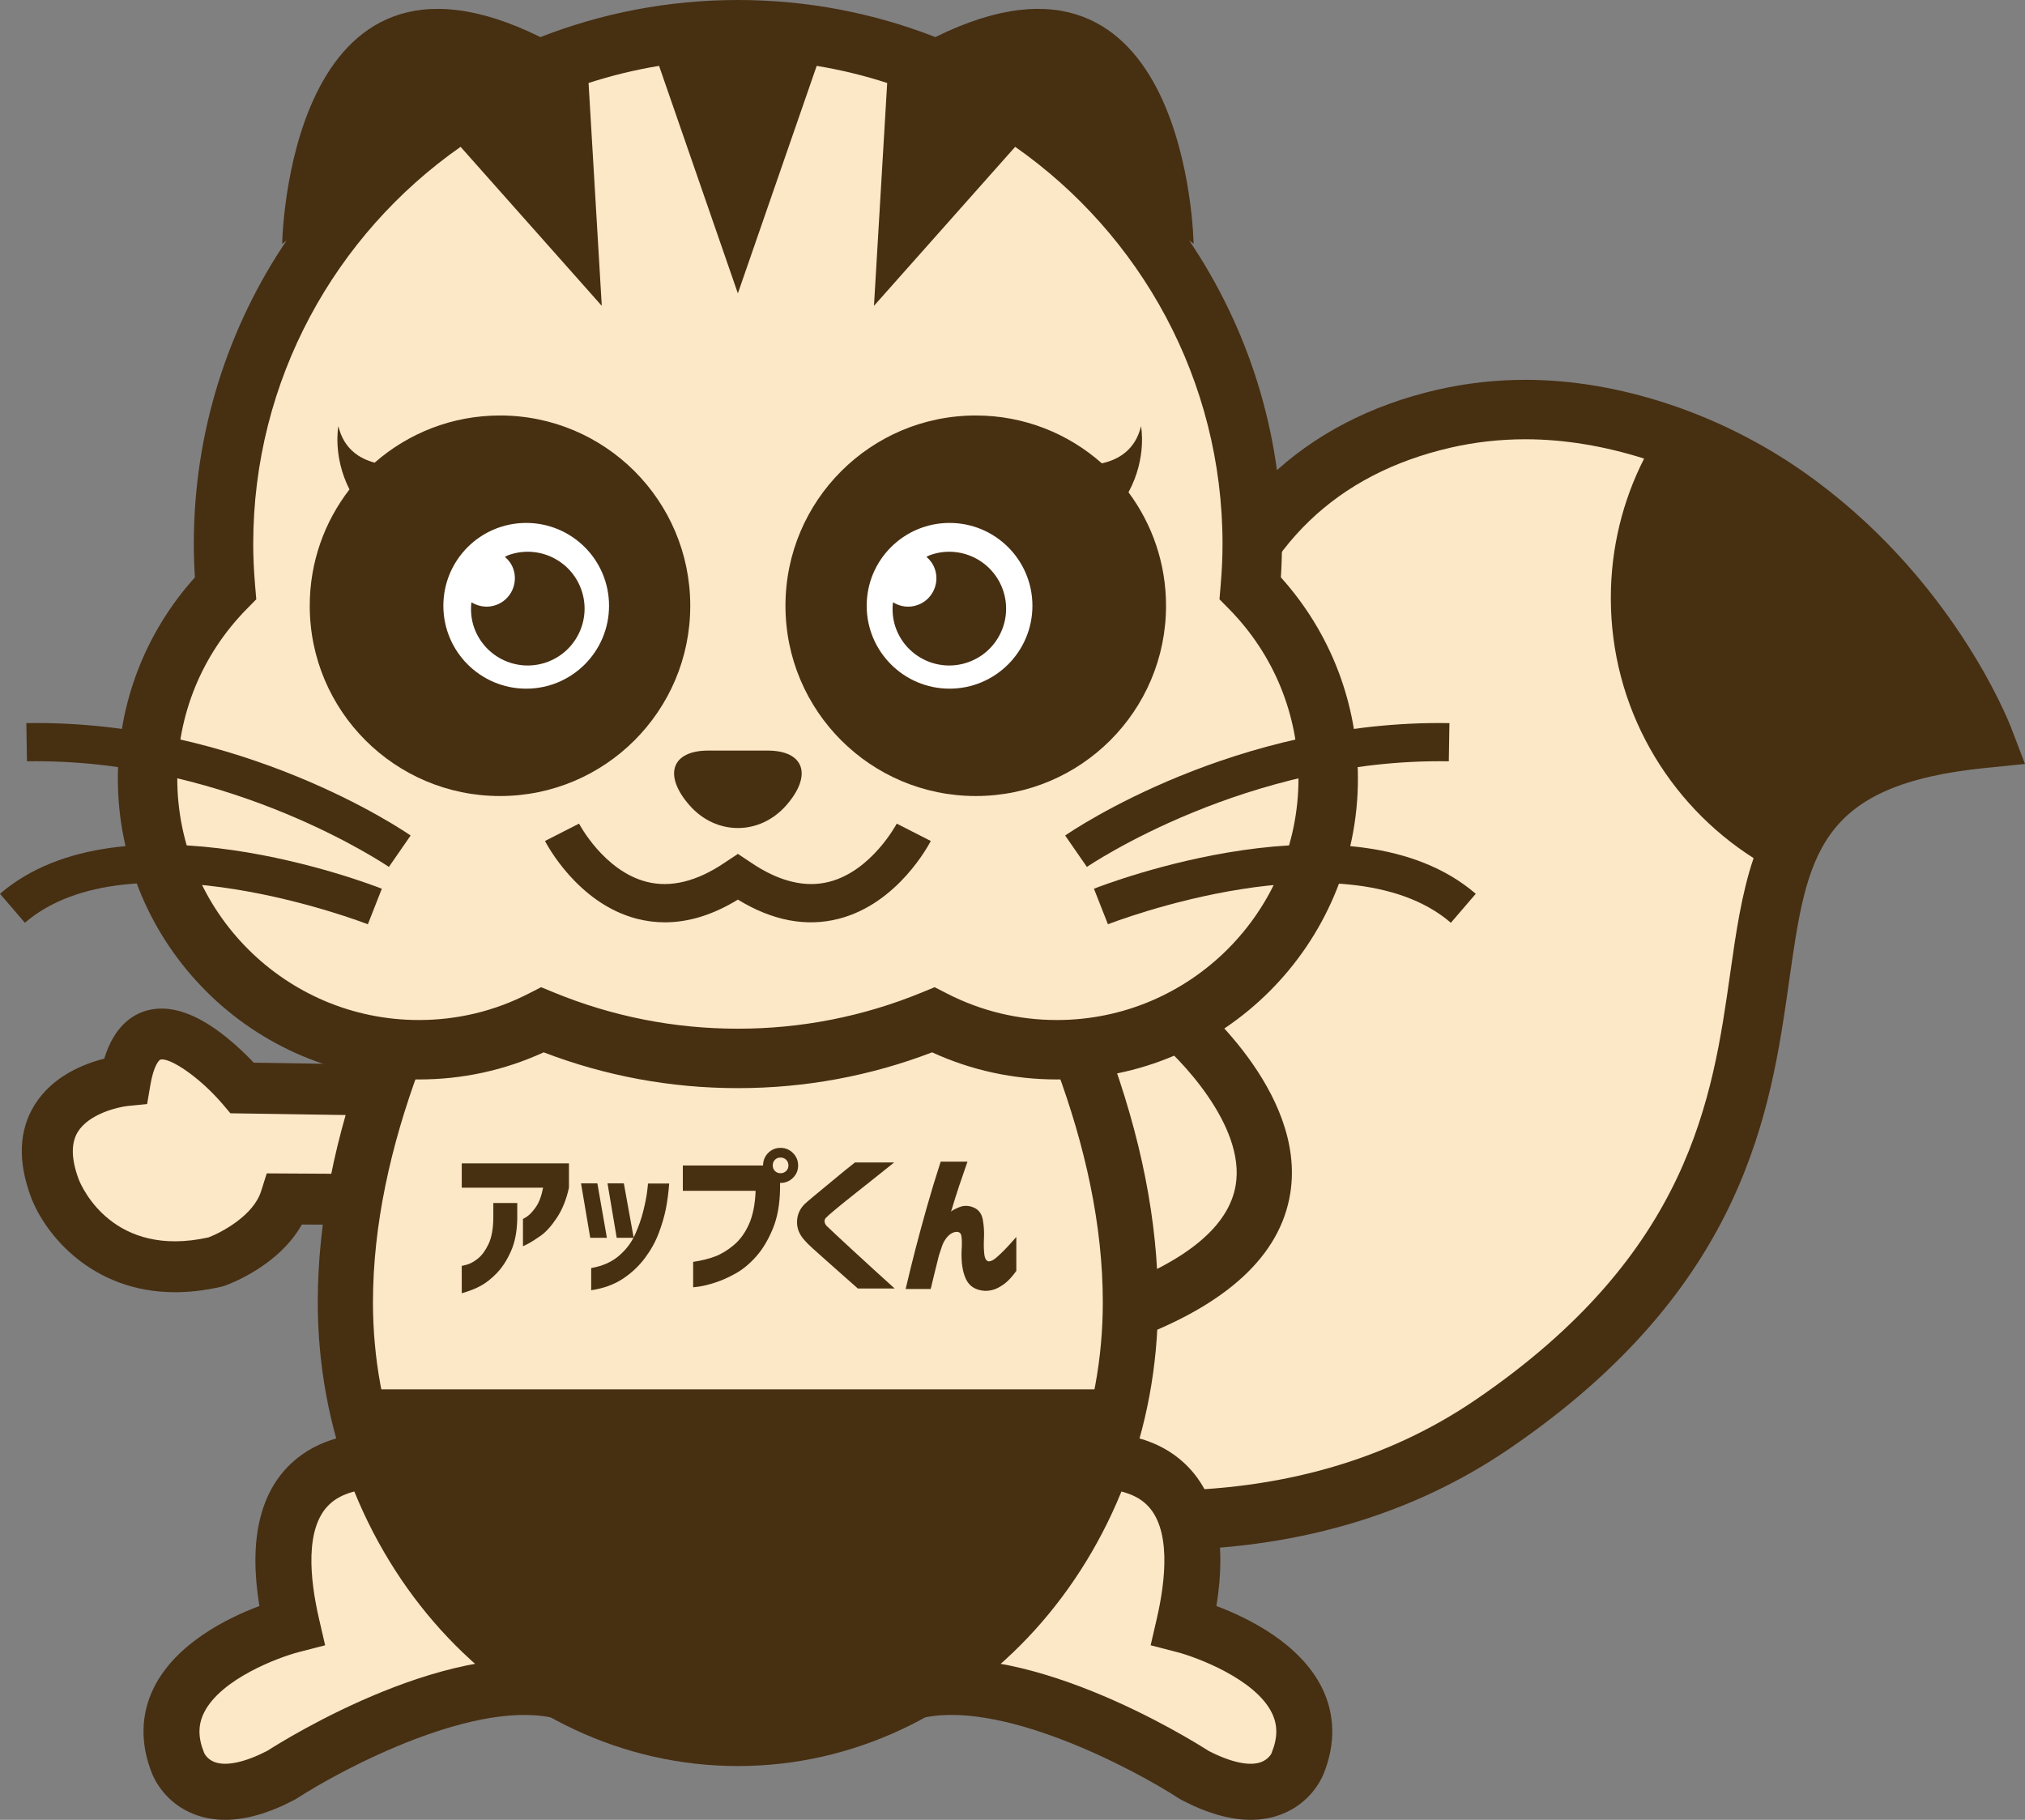 <?xml version="1.0" encoding="utf-8"?>
<!-- Generator: Adobe Illustrator 20.1.0, SVG Export Plug-In . SVG Version: 6.00 Build 0)  -->
<svg version="1.1" id="レイヤー_1" xmlns="http://www.w3.org/2000/svg" xmlns:xlink="http://www.w3.org/1999/xlink" x="0px"
	 y="0px" width="381.647px" height="342.99px" viewBox="0 0 381.647 342.99" enable-background="new 0 0 381.647 342.99"
	 xml:space="preserve">
<rect x="0" y="0" width="381.647" height="342.99" fill="#808080" stroke="none"/>
<g>
	<path fill="#FCE7C7" d="M71.336,226.07l-17.555-0.1c-2.578,8.137-13.1,11.855-13.1,11.855c-22.983,5.313-30.32-13.805-30.32-13.805
		c-6.912-18.365,13.248-20.354,13.248-20.354c3.494-20.535,22.068,1.39,22.068,1.39l30.568,0.464"/>
	<path fill="#472F12" d="M33.006,243.55c-15.807,0-24.518-11.013-27.125-17.808c-2.565-6.816-2.346-12.693,0.644-17.502
		c3.379-5.435,9.311-7.748,13.125-8.709c1.85-6.104,5.291-8.324,8.049-9.08c4.359-1.193,9.467,0.559,15.17,5.211
		c2.043,1.666,3.795,3.401,4.959,4.627l28.492,0.434l-0.146,9.599l-32.75-0.497l-1.408-1.664
		c-4.465-5.244-10.096-8.914-11.783-8.449c-0.24,0.066-1.264,1.067-1.891,4.762l-0.615,3.612l-3.646,0.36
		c-1.895,0.205-7.324,1.488-9.418,4.889c-1.314,2.139-1.25,5.165,0.191,8.997c0.596,1.488,6.514,14.874,24.455,10.884
		c2.461-0.947,8.441-4.1,9.897-8.694l1.068-3.37l21.09,0.121l-0.055,9.6l-14.418-0.082c-4.346,7.733-13.457,11.155-14.609,11.562
		l-0.52,0.15C38.633,243.226,35.715,243.55,33.006,243.55z"/>
</g>
<g>
	<g>
		<path fill="#FCE7C7" d="M171.117,250.482l-34.398,16.293c0,0,83.371,43.381,144.557,1.669
			c84.035-57.3,19.094-121.938,92.524-129.3c0,0-10.313-26.939-37.32-45.769c-15.781-11.002-39.793-20.091-64.273-14.478
			c-23.141,5.306-39.221,20.29-46.065,44.382L171.117,250.482z"/>
	</g>
	<g>
		<path fill="#472F12" d="M379.029,137.142c-0.445-1.166-11.254-28.773-39.348-48.361c-15.672-10.927-34.691-17.193-52.18-17.193
			c-5.625,0-11.191,0.623-16.551,1.852c-25.406,5.825-42.721,22.403-50.094,47.949l-54.043,124.935l-42.68,20.218l10,5.201
			c1.604,0.835,39.75,20.416,84.141,20.418c0.004,0,0.006,0,0.006,0c25.31,0,47.568-6.423,66.146-19.09
			c44.563-30.381,49.297-63.728,52.754-88.076c3.394-23.908,5.266-37.078,37.176-40.277l7.289-0.731L379.029,137.142z
			 M278.119,263.818c-16.684,11.375-36.816,17.142-59.836,17.142h-0.006c-28.1-0.001-54.125-8.663-68.156-14.337l25.297-11.983
			l55.863-129.138l0.146-0.339l0.1-0.354c6.219-21.889,20.322-35.498,41.928-40.453c4.539-1.04,9.266-1.567,14.047-1.567
			c7.281,0,14.891,1.274,22.359,3.642c-4.012,7.895-6.273,16.826-6.273,26.287c0,20.607,10.73,38.704,26.906,49.017
			c-2.277,6.725-3.328,14.139-4.402,21.686C322.752,206.944,318.596,236.221,278.119,263.818z"/>
	</g>
</g>
<g>
	<g>
		<path fill="#FCE7C7" d="M80.947,276.555c0,0-35.291-10.648-25.975,29.715c0,0-28.963,7.487-21.393,26.088
			c0,0,3.828,10.393,19.447,2.201c0,0,32.893-21.451,53.656-15.611"/>
	</g>
	<g>
		<path fill="#472F12" d="M42.422,342.99c-2.063,0.002-3.998-0.346-5.805-1.041c-5.432-2.09-7.512-6.566-7.928-7.602l0,0
			c-2.303-5.654-2.182-11.305,0.346-16.336c4.188-8.33,13.9-13.086,19.852-15.316c-2.004-12.246,0.016-21.285,6.023-26.907
			c10.066-9.425,26.852-4.501,27.563-4.288l-3.053,10.109l1.527-5.055l-1.512,5.061c-3.244-0.957-12.674-2.482-17.33,1.9
			c-4.729,4.453-3.69,14.185-1.986,21.566l1.158,5.012l-4.982,1.288c-3.877,1.016-14.658,5.048-17.83,11.386
			c-1.162,2.322-1.162,4.736,0.006,7.6l0.012,0.031c0.094,0.199,0.656,1.262,2.068,1.746c2.188,0.752,5.67-0.012,9.82-2.154
			c3.297-2.115,35.641-22.344,57.742-16.125l-2.859,10.166c-15.104-4.244-40.738,9.352-49.344,14.953l-0.43,0.25
			C50.711,341.736,46.342,342.99,42.422,342.99z"/>
	</g>
</g>
<g>
	<g>
		<path fill="#FCE7C7" d="M197.191,276.555c0,0,35.289-10.648,25.973,29.715c0,0,28.963,7.487,21.393,26.088
			c0,0-3.828,10.393-19.447,2.201c0,0-32.893-21.451-53.656-15.611"/>
	</g>
	<g>
		<path fill="#472F12" d="M235.715,342.99c-3.92,0-8.289-1.254-13.057-3.756l-0.434-0.254c-8.603-5.598-34.236-19.195-49.342-14.951
			l-2.859-10.166c22.098-6.216,54.447,14.012,57.742,16.127c4.25,2.193,7.783,2.943,9.961,2.103
			c1.309-0.504,1.873-1.553,1.877-1.562l0.062-0.164c1.168-2.869,1.168-5.289,0-7.613c-3.189-6.348-14.215-10.439-17.824-11.373
			l-4.98-1.287l1.158-5.013c1.705-7.392,2.742-17.138-2.008-21.583c-4.688-4.389-14.297-2.793-17.295-1.889l-3.051-10.109
			c0.709-0.215,17.494-5.135,27.563,4.288c6.008,5.622,8.025,14.661,6.023,26.907c5.949,2.231,15.66,6.986,19.848,15.316
			c2.527,5.031,2.649,10.682,0.348,16.336c-0.418,1.033-2.496,5.512-7.93,7.602C239.713,342.644,237.777,342.99,235.715,342.99z"/>
	</g>
</g>
<g>
	<path fill="#FCE7C7" d="M213.047,245.459c0,45.396-33.127,82.197-73.979,82.197c-40.857,0-73.977-36.801-73.977-82.197
		c0-70.551,73.977-144.317,73.977-144.317S213.047,174.908,213.047,245.459z"/>
	<path fill="#472F12" d="M139.068,332.855c-43.658,0-79.178-39.207-79.178-87.396c0-30.319,12.746-64.481,37.887-101.534
		c18.561-27.357,36.85-45.696,37.619-46.464l3.672-3.662l3.672,3.662c0.769,0.768,19.06,19.107,37.621,46.464
		c25.139,37.054,37.885,71.215,37.885,101.534C218.246,293.648,182.727,332.855,139.068,332.855z M139.07,108.681
		c-14.742,15.891-68.779,78.152-68.779,136.778c0,42.455,30.854,76.996,68.777,76.996s68.777-34.541,68.777-76.996
		C207.846,186.777,153.816,124.563,139.07,108.681z"/>
</g>
<g>
	<polygon fill="#472F12" points="68.818,261.857 209.932,261.857 207.824,279.969 191.397,303.137 169.492,321.25 135.373,325.883 
		108.414,322.935 90.301,307.771 76.822,291.764 71.768,277.021 	"/>
</g>
<g>
	<g>
		<path fill="#FCE7C7" d="M235.631,110.857c0.232-2.742,0.379-5.512,0.379-8.315c0-53.539-43.4-96.942-96.943-96.942
			c-53.539,0-96.941,43.403-96.941,96.942c0,2.805,0.145,5.572,0.379,8.316c-9.084,9.229-14.695,21.888-14.695,35.86
			c0,28.238,22.891,51.131,51.131,51.131c8.396,0,16.312-2.038,23.301-5.624c11.357,4.669,23.787,7.259,36.826,7.259
			c13.043,0,25.471-2.59,36.828-7.259c6.99,3.586,14.906,5.624,23.303,5.624c28.238,0,51.129-22.893,51.129-51.131
			C250.326,132.746,244.713,120.086,235.631,110.857z"/>
	</g>
	<g>
		<path fill="#472F12" d="M241.4,108.816c0.141-2.195,0.207-4.266,0.207-6.274c0-21.18-6.453-40.881-17.498-57.238l0.848,0.658
			c0,0-0.951-62.566-48.672-38.971C164.74,2.482,152.19,0,139.066,0c-13.119,0-25.672,2.482-37.215,6.992
			C54.131-16.604,53.18,45.963,53.18,45.963l0.848-0.658c-11.047,16.357-17.502,36.059-17.502,57.238
			c0,2.008,0.068,4.078,0.211,6.275c-9.387,10.432-14.527,23.791-14.527,37.9c0,31.281,25.449,56.731,56.731,56.731
			c8.221,0,16.121-1.719,23.525-5.109c11.699,4.477,24,6.745,36.601,6.745c12.604,0,24.906-2.268,36.602-6.746
			c7.406,3.392,15.311,5.11,23.529,5.11c31.281,0,56.727-25.449,56.727-56.731C255.924,132.608,250.787,119.248,241.4,108.816z
			 M199.197,192.249c-7.293,0-14.272-1.685-20.748-5.007l-2.297-1.178l-2.389,0.981c-11.039,4.538-22.713,6.839-34.697,6.839
			c-11.984,0-23.656-2.301-34.695-6.839l-2.391-0.981l-2.297,1.178c-6.471,3.322-13.451,5.007-20.744,5.007
			c-25.106,0-45.529-20.425-45.529-45.53c0-12.018,4.647-23.357,13.086-31.932l1.805-1.836l-0.219-2.566
			c-0.24-2.839-0.358-5.404-0.358-7.842c0-30.945,15.473-58.34,39.082-74.869l26.609,29.966l-2.49-41.997
			c4.301-1.396,8.738-2.48,13.289-3.228l14.851,42.878l14.856-42.878c4.551,0.748,8.988,1.832,13.285,3.228l-2.49,41.997
			l26.613-29.966c23.609,16.529,39.08,43.924,39.08,74.869c0,2.438-0.117,5.002-0.359,7.84l-0.217,2.568l1.807,1.834
			c8.44,8.573,13.084,19.914,13.084,31.934C244.725,171.824,224.303,192.249,199.197,192.249z"/>
	</g>
	<g>
		<g>
			<g>
				<path fill="#472F12" d="M144.658,141.465c6.934,0,8.512,4.651,3.51,10.336c-5.006,5.683-13.195,5.683-18.197,0
					c-5.006-5.685-3.428-10.336,3.506-10.336H144.658z"/>
			</g>
		</g>
		<g>
			<g>
				<path fill="#472F12" d="M125.315,173.835c-1.772,0.001-3.527-0.222-5.262-0.667c-11.223-2.883-17.094-14.184-17.338-14.664
					l6.414-3.27c0.043,0.08,4.695,8.925,12.756,10.971c4.529,1.146,9.479-0.072,14.715-3.628l2.471-1.64l2.436,1.62
					c5.277,3.585,10.244,4.804,14.781,3.637c7.982-2.05,12.674-10.872,12.719-10.96l6.414,3.27
					c-0.244,0.48-6.117,11.783-17.344,14.664c-6.129,1.576-12.518,0.358-19.01-3.615
					C134.424,172.401,129.816,173.835,125.315,173.835z"/>
			</g>
		</g>
		<g>
			<g>
				<g>
					<g>
						<path fill="#472F12" d="M73.293,163.394c-0.295-0.201-29.289-19.922-66.502-19.922c-0.568,0-1.139,0.004-1.709,0.014
							l-0.117-7.198c40.414-0.656,71.137,20.296,72.426,21.188l-4.1,5.918l2.049-2.958L73.293,163.394z"/>
					</g>
				</g>
				<g>
					<g>
						<path fill="#472F12" d="M69.328,174.202c-0.447-0.176-44.809-17.325-64.637-0.284L0,168.457
							c23.117-19.867,69.982-1.736,71.965-0.955L69.328,174.202z"/>
					</g>
				</g>
			</g>
			<g>
				<g>
					<g>
						<path fill="#472F12" d="M204.846,163.394l-4.1-5.919c1.289-0.892,32.031-21.843,72.424-21.188l-0.117,7.198
							C235.049,142.871,205.143,163.189,204.846,163.394z"/>
					</g>
				</g>
				<g>
					<g>
						<path fill="#472F12" d="M208.811,174.201l-2.639-6.699c1.984-0.781,48.846-18.91,71.963,0.955l-4.691,5.461
							c-10.184-8.754-27.047-8.283-39.396-6.348C220.24,169.736,208.924,174.156,208.811,174.201z"/>
					</g>
				</g>
			</g>
		</g>
	</g>
	<g>
		<circle fill="#FFFFFF" cx="98.965" cy="115.101" r="20.33"/>
	</g>
	<g>
		<circle fill="#FFFFFF" cx="180.127" cy="115.101" r="20.33"/>
	</g>
	<g>
		<g>
			<path fill="#472F12" d="M212.682,92.78c3.549-6.516,2.363-12.458,2.363-12.458c-1.096,4.627-4.479,6.376-7.379,7.005
				c-6.328-5.608-14.646-9.018-23.764-9.018c-19.811,0-35.867,16.051-35.867,35.863c0,19.812,16.057,35.859,35.867,35.859
				c19.791,0,35.857-16.048,35.857-35.859C219.76,106.154,217.127,98.752,212.682,92.78z M178.961,129.796
				c-8.621,0-15.617-6.999-15.617-15.624c0-8.629,6.996-15.613,15.617-15.613c8.627,0,15.617,6.984,15.617,15.613
				C194.578,122.797,187.588,129.796,178.961,129.796z"/>
		</g>
		<g>
			<path fill="#472F12" d="M175.238,104.639c-0.231,0.087-0.414,0.209-0.633,0.317c0.68,0.567,1.227,1.31,1.555,2.2
				c1.012,2.78-0.422,5.858-3.201,6.865c-1.611,0.592-3.314,0.329-4.662-0.508c-0.182,1.592-0.047,3.244,0.539,4.871
				c2.023,5.556,8.176,8.426,13.729,6.393c5.572-2.023,8.426-8.172,6.408-13.726C186.941,105.486,180.793,102.615,175.238,104.639z"
				/>
		</g>
		<g>
			<path fill="#472F12" d="M94.234,78.309c-9.051,0-17.31,3.359-23.621,8.89c-2.768-0.726-5.813-2.532-6.84-6.876
				c0,0-1.106,5.621,2.092,11.922c-4.69,6.064-7.488,13.666-7.488,21.928c0,19.812,16.049,35.859,35.857,35.859
				c19.803,0,35.857-16.048,35.857-35.859C130.092,94.359,114.037,78.309,94.234,78.309z M99.172,129.796
				c-8.625,0-15.613-6.999-15.613-15.624c0-8.629,6.988-15.613,15.613-15.613s15.613,6.984,15.613,15.613
				C114.785,122.797,107.797,129.796,99.172,129.796z"/>
		</g>
		<g>
			<path fill="#472F12" d="M95.793,104.639c-0.223,0.087-0.406,0.209-0.633,0.317c0.672,0.567,1.234,1.31,1.559,2.2
				c1.006,2.78-0.428,5.858-3.205,6.865c-1.604,0.592-3.307,0.329-4.666-0.508c-0.18,1.592-0.047,3.244,0.543,4.871
				c2.033,5.556,8.174,8.426,13.742,6.393c5.551-2.023,8.418-8.172,6.395-13.726C107.51,105.486,101.356,102.615,95.793,104.639z"/>
		</g>
	</g>
</g>
<g>
	<path fill="#472F12" d="M213.484,252.468l-3.617-9.751c14.023-5.201,21.772-11.725,23.029-19.389
		c1.83-11.145-10.486-23.88-15.385-27.846l6.525-8.098c0.912,0.733,22.285,18.186,19.129,37.594
		C241.272,236.617,231.285,245.865,213.484,252.468z"/>
</g>
<g>
	<path fill="#472F12" d="M87.027,223.845v-4.572h20.201v4.572c-0.479,2.211-1.236,4.1-2.271,5.663
		c-1.035,1.564-2.053,2.694-3.049,3.392c-0.996,0.697-1.797,1.206-2.404,1.523c-0.607,0.319-0.924,0.469-0.943,0.448v-5.14
		c0.02,0.02,0.275-0.129,0.766-0.448c0.484-0.318,1.035-0.9,1.641-1.748c0.609-0.847,1.072-2.077,1.391-3.69H87.027z
		 M87.027,238.577c0.02,0.021,0.346-0.055,0.971-0.225c0.629-0.168,1.314-0.547,2.062-1.135c0.746-0.588,1.414-1.494,2-2.72
		c0.59-1.226,0.895-2.894,0.914-5.006v-2.749h4.512v2.929c-0.041,2.431-0.437,4.487-1.195,6.171
		c-0.758,1.684-1.639,3.048-2.644,4.094c-1.008,1.046-2.012,1.843-3.02,2.391c-1.004,0.548-2.207,1.021-3.6,1.42V238.577z"/>
	<path fill="#472F12" d="M112.584,223.038l1.793,10.25h-3.137l-1.734-10.25H112.584z M111.42,243.179v-4.184
		c2.09-0.358,3.818-1.115,5.184-2.27c1.363-1.155,2.391-2.5,3.078-4.034c0.687-1.534,1.211-3.028,1.568-4.482
		c0.357-1.454,0.598-2.664,0.717-3.631c0.121-0.966,0.168-1.469,0.149-1.51h4.006c-0.139,1.774-0.35,3.362-0.627,4.767
		c-0.281,1.404-0.723,2.919-1.332,4.542c-0.605,1.625-1.473,3.193-2.598,4.707c-1.127,1.515-2.51,2.819-4.156,3.914
		C115.768,242.093,113.768,242.82,111.42,243.179z M117.574,223.038l1.854,10.25h-3.199l-1.732-10.25H117.574z"/>
	<path fill="#472F12" d="M144.772,217.301c0.637-0.638,1.414-0.957,2.332-0.957c0.914,0,1.695,0.325,2.346,0.972
		c0.647,0.647,0.971,1.43,0.971,2.346c0,0.917-0.324,1.693-0.971,2.331c-0.65,0.638-1.432,0.956-2.346,0.956c-0.043,0-0.07,0-0.09,0
		v1.105c-0.043,2.929-0.5,5.449-1.375,7.561c-0.879,2.112-1.924,3.851-3.139,5.215c-1.215,1.364-2.498,2.426-3.853,3.183
		c-1.356,0.757-2.641,1.329-3.856,1.718c-1.215,0.389-2.207,0.638-2.973,0.747c-0.769,0.109-1.162,0.154-1.182,0.135v-4.781
		c1.596-0.239,2.979-0.583,4.154-1.031c1.176-0.448,2.346-1.16,3.51-2.137c1.166-0.976,2.119-2.286,2.854-3.93
		c0.738-1.644,1.156-3.739,1.256-6.29h-13.717v-4.781h15.121C143.815,218.745,144.133,217.958,144.772,217.301z M148.596,219.661
		c0-0.437-0.145-0.796-0.434-1.076c-0.289-0.278-0.641-0.418-1.059-0.418c-0.42,0-0.768,0.14-1.047,0.418
		c-0.281,0.28-0.418,0.639-0.418,1.076c0,0.418,0.137,0.768,0.418,1.046c0.279,0.279,0.627,0.418,1.047,0.418
		c0.418,0,0.77-0.139,1.059-0.418C148.451,220.429,148.596,220.079,148.596,219.661z"/>
	<path fill="#472F12" d="M161.137,219.094h7.381c-1.613,1.295-3.023,2.42-4.23,3.376c-1.203,0.957-2.428,1.928-3.672,2.914
		c-1.246,0.986-2.324,1.858-3.229,2.614c-0.906,0.758-1.469,1.256-1.689,1.494c-0.199,0.18-0.297,0.409-0.297,0.687
		c0,0.279,0.129,0.568,0.387,0.867c0.238,0.238,0.812,0.782,1.719,1.628c0.906,0.848,1.976,1.838,3.211,2.974
		c1.238,1.136,2.457,2.256,3.664,3.362c1.203,1.106,2.613,2.386,4.226,3.84h-6.933c-1.195-1.056-2.24-1.983-3.137-2.779
		c-0.897-0.797-1.818-1.614-2.764-2.45c-0.947-0.837-1.799-1.599-2.557-2.286c-0.758-0.687-1.273-1.2-1.553-1.539
		c-0.998-1.076-1.481-2.256-1.449-3.541c0.029-1.285,0.502-2.386,1.42-3.303c0.316-0.299,0.84-0.751,1.568-1.359
		c0.727-0.607,1.537-1.279,2.436-2.017c0.894-0.737,1.758-1.449,2.586-2.137C159.049,220.752,160.022,219.971,161.137,219.094z"/>
	<path fill="#472F12" d="M177.289,218.944h5.049c-0.578,1.634-1.098,3.152-1.568,4.557c-0.467,1.404-0.98,3.033-1.537,4.886
		c0.1-0.179,0.598-0.458,1.492-0.837c0.899-0.378,1.818-0.368,2.766,0.03c0.945,0.399,1.523,1.162,1.734,2.286
		c0.207,1.126,0.281,2.286,0.223,3.481c-0.059,1.136-0.041,2.137,0.059,3.003c0.101,0.867,0.379,1.33,0.838,1.39
		c0.398,0,0.865-0.229,1.404-0.688c0.539-0.458,1.101-0.99,1.687-1.599c0.59-0.607,1.082-1.145,1.48-1.613
		c0.399-0.468,0.608-0.702,0.627-0.702v6.395c-0.557,0.777-1.1,1.415-1.629,1.912c-0.527,0.498-1.15,0.932-1.867,1.301
		c-0.717,0.368-1.506,0.553-2.361,0.553c-1.773-0.101-2.982-0.837-3.629-2.212c-0.649-1.374-0.922-3.186-0.824-5.438
		c0.08-1.136,0.067-2.036-0.045-2.704c-0.107-0.667-0.563-0.901-1.357-0.702c-0.481,0.14-0.922,0.448-1.332,0.926
		c-0.406,0.479-0.721,1.026-0.941,1.644c-0.219,0.618-0.418,1.216-0.598,1.793c-0.258,1.036-0.519,2.098-0.791,3.183
		c-0.268,1.087-0.521,2.137-0.762,3.152h-4.721c0.656-2.788,1.285-5.338,1.883-7.649c0.598-2.311,1.295-4.875,2.09-7.695
		C175.455,224.776,176.334,221.892,177.289,218.944z"/>
</g>
<g>
</g>
<g>
</g>
<g>
</g>
<g>
</g>
<g>
</g>
<g>
</g>
</svg>
